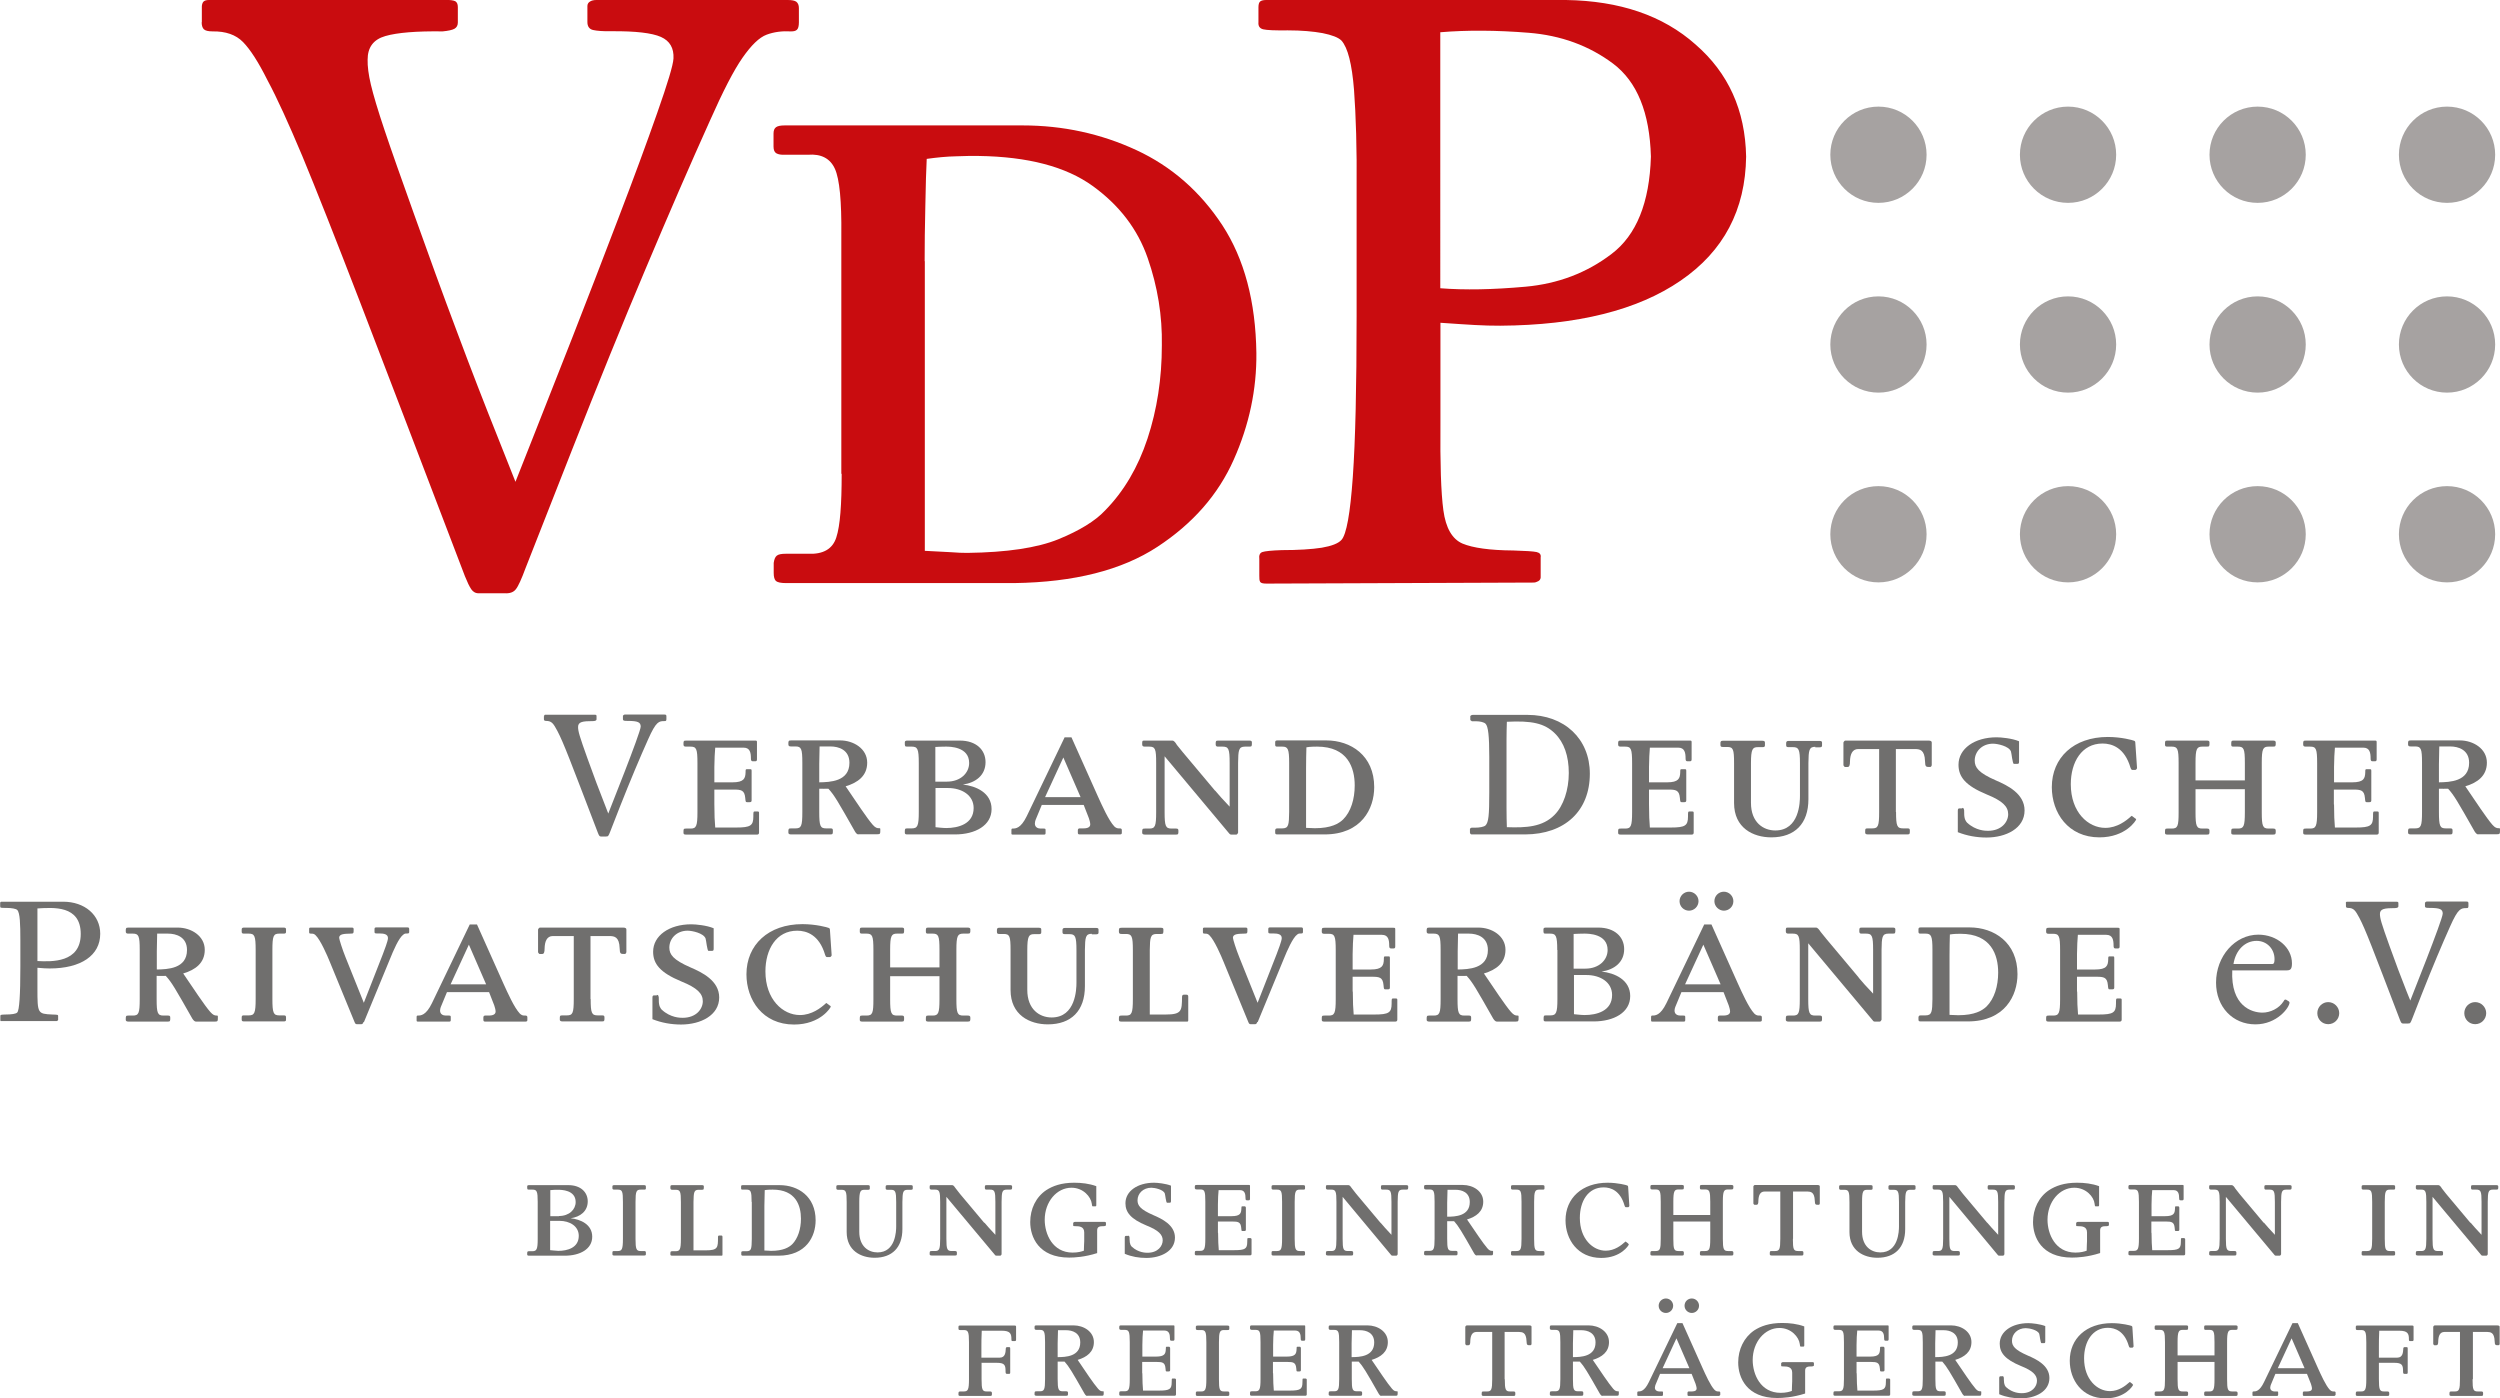 <?xml version="1.0" encoding="UTF-8"?>
<svg id="Ebene_1" data-name="Ebene 1" xmlns="http://www.w3.org/2000/svg" viewBox="0 0 144.92 81.05">
  <defs>
    <style>
      .cls-1 {
        fill: #706f6e;
      }

      .cls-2 {
        fill: #a6a2a1;
      }

      .cls-3 {
        fill: #c90c0f;
      }
    </style>
  </defs>
  <g>
    <path class="cls-1" d="M31.54,41.53c0-.07.02-.1.08-.1h2.82c.11,0,.14.01.14.08v.18c0,.07-.05.1-.18.11-.63,0-.89.04-.89.34,0,.25.08.53.55,1.84.34.95.69,1.88,1,2.66l.2.52c.02-.07,1.88-4.7,1.88-5.04,0-.25-.16-.33-.74-.33-.2,0-.29,0-.29-.11v-.19s.05-.07.11-.07h2.28c.1,0,.13.02.13.1v.17c0,.1-.04.11-.1.11-.33,0-.49,0-.96,1.06-.47,1.05-1.02,2.35-1.64,3.92l-.55,1.41c-.11.28-.12.3-.25.3h-.3c-.08,0-.11-.06-.17-.21-1.62-4.23-1.98-5.2-2.35-5.91-.23-.43-.33-.58-.65-.58-.11,0-.13-.04-.13-.11v-.17Z"/>
    <path class="cls-1" d="M41.41,46.63c0,.59.02,1.01.05,1.34h1.21c.84,0,1-.11,1-.64,0-.25,0-.29.07-.29h.18c.06,0,.08.02.08.08v1.15c0,.08-.05.11-.12.11h-4.1c-.12,0-.16-.02-.16-.11,0-.22,0-.24.16-.24h.25c.33,0,.4-.13.4-.95v-2.85c0-.82-.06-.95-.4-.95h-.25c-.11,0-.16-.02-.16-.13,0-.19,0-.22.16-.22h3.98c.11,0,.12.01.12.1v.98c0,.08-.02.12-.1.12h-.14c-.08,0-.11-.04-.11-.16,0-.33-.05-.63-.42-.63h-1.65c-.02.23-.05.71-.05,1.12v.89h1.05c.67,0,.75-.23.76-.59,0-.12,0-.17.06-.17h.22c.06,0,.07.02.07.11v1.69c0,.07-.02.11-.11.11h-.16c-.08,0-.08-.04-.1-.25-.04-.45-.24-.48-.67-.48h-1.12v.87Z"/>
  </g>
  <path class="cls-1" d="M49.76,48.37q-.1,0-.2-.17c-.99-1.74-1.19-2.1-1.54-2.48-.08,0-.45.01-.53,0v1.35c0,.82.06.95.4.95h.25c.11,0,.14.02.14.13,0,.18,0,.22-.14.22h-2.28c-.12,0-.16-.04-.16-.11,0-.21,0-.24.16-.24h.25c.34,0,.4-.13.4-.95v-2.86c0-.81-.06-.94-.4-.94h-.25c-.11,0-.16-.02-.16-.13,0-.18,0-.22.16-.22h2.84c.78,0,1.57.48,1.57,1.29,0,.76-.54,1.16-1.25,1.37.57.84,1.25,1.87,1.57,2.23.16.18.25.2.37.2.06,0,.07,0,.07.08,0,.24,0,.27-.17.27h-1.1ZM47.51,43.27c-.02.76-.02.84-.02,1.02v1.06c.61-.01,1.75-.04,1.75-1.13,0-.76-.63-.95-1.1-.95h-.63Z"/>
  <g>
    <path class="cls-1" d="M53.26,44.23c0-.82-.07-.95-.41-.95h-.25c-.15,0-.15-.02-.15-.24,0-.08.04-.11.15-.11h3.04c.95,0,1.49.54,1.49,1.25,0,.76-.57,1.19-1.31,1.3.75.08,1.66.47,1.66,1.42s-.94,1.47-2.12,1.47h-2.76c-.11,0-.15-.02-.15-.11,0-.21,0-.24.15-.24h.25c.34,0,.41-.14.41-.95v-2.85ZM54.89,45.31c.8,0,1.29-.51,1.29-1.08,0-.95-1.13-.95-1.35-.95-.23,0-.42.01-.61.02v2.01h.68ZM54.22,47.95c.11.01.43.05.63.05.69,0,1.59-.23,1.59-1.16,0-.75-.69-1.16-1.49-1.16h-.72v2.27Z"/>
    <path class="cls-1" d="M61.7,42.74h.41l1.53,3.42c.25.55.63,1.4.95,1.74.04.04.13.12.25.12h.08c.08,0,.11.04.11.1v.17c0,.06-.05.08-.11.08h-2.34c-.08,0-.1-.04-.1-.11v-.13c0-.07.04-.11.1-.11h.21c.12,0,.41-.01.41-.23,0-.11-.05-.27-.08-.36l-.3-.77h-2.43l-.36.87c-.02.06-.04.13-.04.21,0,.22.18.29.33.29h.18c.08,0,.11.01.11.08v.17c0,.06-.01.1-.08.1h-1.82c-.07,0-.08-.02-.08-.08v-.17c0-.06.01-.1.06-.1.18,0,.48,0,.83-.72l2.19-4.56ZM61.64,43.91l-1.06,2.3h2.06l-1-2.3Z"/>
    <path class="cls-1" d="M70.44,45.83c.25.3.39.45.84.93v-2.54c0-.81-.06-.94-.41-.94h-.25c-.08,0-.15-.01-.15-.13,0-.18,0-.22.15-.22h1.81c.11,0,.14.04.14.11,0,.21,0,.24-.14.24h-.26c-.37,0-.39.21-.4.94v4.05s-.04.11-.11.11h-.26c-.07,0-.1-.01-.15-.07l-3.74-4.47v3.24c0,.82.06.95.41.95h.25c.1,0,.14.02.14.13,0,.18,0,.22-.14.22h-1.8c-.13,0-.16-.05-.16-.11,0-.21,0-.24.16-.24h.25c.34,0,.4-.13.4-.95v-2.86c0-.8-.05-.94-.4-.94h-.25c-.1,0-.16-.02-.16-.13,0-.19,0-.22.11-.22h1.64c.1,0,.19.13.26.25l.34.42,1.87,2.23Z"/>
  </g>
  <g>
    <path class="cls-1" d="M74.73,44.23c0-.82-.07-.95-.4-.95h-.28c-.08,0-.13-.01-.13-.1v-.16c0-.07.04-.1.13-.1h2.83c1.42,0,2.78.87,2.78,2.71,0,1.25-.74,2.74-2.88,2.74h-2.72c-.12,0-.14-.02-.14-.12v-.12c.01-.08.04-.11.14-.11h.27c.37,0,.39-.2.4-.95v-2.85ZM75.71,47.99c.28.01.39.02.51.02.95,0,1.39-.27,1.64-.51.45-.45.67-1.18.67-1.97,0-1.02-.4-2.25-2.18-2.25-.11,0-.39,0-.62.04-.01.22-.02.87-.02,1.22v3.45Z"/>
    <path class="cls-1" d="M85.3,41.79s-.07-.02-.07-.08v-.2s.05-.07.14-.07h3.17c2.15,0,3.62,1.39,3.62,3.41,0,2.16-1.45,3.51-3.75,3.52h-3.07c-.08.01-.12-.04-.13-.1v-.22s.04-.07.1-.07h.18c.29,0,.53-.05.62-.13.18-.18.22-.59.22-1.9v-2.07c0-1.21-.06-1.78-.22-1.93-.08-.08-.31-.14-.54-.14h-.25ZM87.33,46.84c0,.49.01.78.02,1.11,1.11.04,2.07-.01,2.76-.71.52-.52.83-1.45.83-2.43s-.27-1.77-.81-2.3c-.6-.59-1.34-.74-2.78-.67-.01.31-.02.69-.02,1.05v3.97Z"/>
    <path class="cls-1" d="M95.59,46.63c0,.59.02,1.01.05,1.34h1.21c.84,0,1-.11,1-.64,0-.25,0-.29.07-.29h.18c.06,0,.08.02.08.08v1.15c0,.08-.05.11-.12.11h-4.1c-.12,0-.16-.02-.16-.11,0-.22,0-.24.16-.24h.25c.33,0,.4-.13.4-.95v-2.85c0-.82-.06-.95-.4-.95h-.25c-.11,0-.16-.02-.16-.13,0-.19,0-.22.16-.22h3.98c.11,0,.12.01.12.1v.98c0,.08-.02.12-.1.12h-.14c-.08,0-.11-.04-.11-.16,0-.33-.05-.63-.42-.63h-1.65c-.02.23-.05.71-.05,1.12v.89h1.05c.67,0,.75-.23.76-.59,0-.12,0-.17.06-.17h.22c.06,0,.07.02.07.11v1.69c0,.07-.02.11-.11.11h-.16c-.08,0-.08-.04-.1-.25-.04-.45-.24-.48-.67-.48h-1.12v.87Z"/>
    <path class="cls-1" d="M105.23,43.29c-.36,0-.39.19-.4.94v2.1c0,1.42-.79,2.21-2.15,2.21-1.05,0-2.16-.54-2.16-1.99v-2.31c0-.81-.05-.94-.4-.94h-.25c-.1,0-.14-.02-.14-.12v-.13c.01-.08.04-.11.14-.11h2.29c.12,0,.15.04.15.11v.16c0,.07-.04.1-.13.1h-.28c-.31,0-.4.11-.4.94v2.29c0,1.14.72,1.6,1.41,1.6,1.4,0,1.43-1.65,1.43-2.01v-1.88c0-.82-.07-.94-.41-.94h-.25c-.1,0-.14-.02-.14-.11v-.14c.01-.08.05-.11.14-.11h1.8c.12,0,.14.04.14.11v.16c0,.07-.04.1-.14.1h-.25Z"/>
  </g>
  <g>
    <path class="cls-1" d="M109.91,47.07c0,.82.06.95.41.95h.25c.11,0,.14.02.14.13,0,.18,0,.22-.14.22h-2.29c-.12,0-.16-.04-.16-.11,0-.22,0-.24.16-.24h.25c.34,0,.4-.13.4-.95v-3.65h-1.21c-.36,0-.47.33-.48.71,0,.24-.04.33-.14.33h-.16s-.08-.06-.08-.11v-1.31s.04-.11.12-.11h4.81c.13,0,.19.04.19.11v1.31s-.01.11-.1.11c-.24,0-.28,0-.29-.33-.02-.68-.31-.7-.57-.71h-1.12v3.65Z"/>
    <path class="cls-1" d="M113.74,46.83c.08,0,.13.04.12.28-.01.4.12.52.17.58.51.47,1.07.47,1.21.47.79,0,1.17-.52,1.17-.96s-.31-.77-1.25-1.15c-1.23-.51-1.63-1.02-1.63-1.72,0-.93.93-1.59,2.21-1.59.26,0,.9.06,1.3.23v1.17c0,.12-.02.14-.11.14h-.19c-.08,0-.13-.61-.17-.72-.12-.31-.78-.45-1.04-.45-.63,0-1.06.45-1.06.98,0,.4.22.71,1.23,1.15.65.28,1.66.76,1.66,1.74,0,1.04-1.08,1.57-2.21,1.57-.57,0-1.13-.1-1.66-.31v-1.24c0-.1.02-.14.1-.14h.16Z"/>
    <path class="cls-1" d="M123.78,47.44s.05.04.05.06c0,.05-.6,1.04-2.13,1.04-1.82,0-2.76-1.43-2.76-2.91,0-1.71,1.27-2.91,3.25-2.91.78,0,1.46.19,1.52.22.05.02.07.05.07.12l.1,1.47s-.04.1-.1.1h-.17c-.07,0-.1-.1-.11-.13-.34-1.16-1.07-1.4-1.62-1.4-1.21,0-1.84,1.08-1.84,2.36,0,1.63,1.01,2.53,2,2.53.69,0,1.22-.42,1.48-.66.05-.04.06-.05.08-.02l.17.13Z"/>
    <path class="cls-1" d="M127.27,45.24h2.86v-1.02c0-.82-.06-.94-.4-.94h-.25c-.11,0-.14-.01-.14-.13,0-.18,0-.22.14-.22h2.28c.12,0,.16.04.16.11,0,.21,0,.24-.16.24h-.25c-.33,0-.4.13-.4.94v2.87c0,.81.06.94.4.94h.25c.11,0,.16.02.16.13,0,.18,0,.22-.16.22h-2.28c-.12,0-.14-.04-.14-.11,0-.21,0-.24.14-.24h.25c.33,0,.4-.12.4-.94v-1.34h-2.86v1.34c0,.81.06.94.4.94h.26c.1,0,.15.02.15.13,0,.18,0,.22-.15.22h-2.29c-.12,0-.14-.04-.14-.11,0-.21,0-.24.14-.24h.25c.35,0,.4-.14.4-.94v-2.87c0-.81-.06-.94-.4-.94h-.25c-.11,0-.14-.02-.14-.13,0-.18,0-.22.14-.22h2.29c.12,0,.15.04.15.11,0,.22,0,.24-.15.24h-.26c-.33,0-.4.13-.4.94v1.02Z"/>
    <path class="cls-1" d="M135.3,46.63c0,.59.02,1.01.05,1.34h1.21c.84,0,1-.11,1-.64,0-.25,0-.29.07-.29h.18c.06,0,.08.02.08.08v1.15c0,.08-.05.11-.12.11h-4.1c-.12,0-.16-.02-.16-.11,0-.22,0-.24.16-.24h.25c.33,0,.4-.13.4-.95v-2.85c0-.82-.06-.95-.4-.95h-.25c-.11,0-.16-.02-.16-.13,0-.19,0-.22.16-.22h3.98c.11,0,.12.01.12.1v.98c0,.08-.02.12-.1.12h-.14c-.08,0-.11-.04-.11-.16,0-.33-.05-.63-.42-.63h-1.65c-.02.23-.05.71-.05,1.12v.89h1.05c.68,0,.75-.23.76-.59,0-.12,0-.17.06-.17h.22c.06,0,.07.02.07.11v1.69c0,.07-.02.11-.11.11h-.16c-.08,0-.08-.04-.1-.25-.04-.45-.24-.48-.68-.48h-1.12v.87Z"/>
  </g>
  <path class="cls-1" d="M143.66,48.37q-.1,0-.21-.17c-.99-1.74-1.19-2.1-1.54-2.48-.08,0-.45.01-.53,0v1.35c0,.82.06.95.4.95h.25c.11,0,.14.02.14.13,0,.18,0,.22-.14.22h-2.28c-.12,0-.16-.04-.16-.11,0-.21,0-.24.16-.24h.25c.34,0,.4-.13.4-.95v-2.86c0-.81-.06-.94-.4-.94h-.25c-.11,0-.16-.02-.16-.13,0-.18,0-.22.16-.22h2.84c.78,0,1.57.48,1.57,1.29,0,.76-.54,1.16-1.25,1.37.57.84,1.25,1.87,1.57,2.23.16.18.25.2.37.2.06,0,.07,0,.07.08,0,.24,0,.27-.17.27h-1.1ZM141.4,43.27c-.02.76-.02.84-.02,1.02v1.06c.61-.01,1.75-.04,1.75-1.13,0-.76-.63-.95-1.1-.95h-.63Z"/>
  <g>
    <path class="cls-1" d="M3.66,52.27c1.25,0,2.15.77,2.15,1.86,0,1.25-1.11,2.01-2.93,2.01-.2,0-.36-.01-.71-.04v1.19c0,1.47.01,1.48.87,1.52.3.01.33.01.33.08v.24s-.05.06-.08.06H.1c-.08.01-.08-.01-.08-.08v-.19c0-.1.01-.1.27-.11.4,0,.64-.04.71-.12.12-.13.18-.98.18-2.66v-1.52c0-.94-.02-1.6-.18-1.76-.07-.07-.31-.12-.64-.12s-.35,0-.35-.1v-.18c0-.07.04-.08.1-.08h3.57ZM2.17,55.71c.82.04,2.51.11,2.51-1.57s-1.6-1.53-2.51-1.48v3.05Z"/>
    <path class="cls-1" d="M11.36,59.22q-.1,0-.21-.17c-.99-1.74-1.19-2.1-1.54-2.48-.08,0-.45.01-.53,0v1.35c0,.82.06.95.4.95h.25c.11,0,.14.02.14.13,0,.18,0,.22-.14.22h-2.28c-.12,0-.16-.04-.16-.11,0-.21,0-.24.16-.24h.25c.34,0,.4-.13.4-.95v-2.86c0-.81-.06-.94-.4-.94h-.25c-.11,0-.16-.02-.16-.13,0-.18,0-.22.16-.22h2.85c.78,0,1.57.48,1.57,1.29,0,.76-.54,1.16-1.25,1.37.57.84,1.25,1.87,1.57,2.23.16.18.25.21.37.21.06,0,.07,0,.07.08,0,.24,0,.27-.17.27h-1.1ZM9.11,54.12c-.02.76-.02.84-.02,1.02v1.06c.61-.01,1.75-.04,1.75-1.13,0-.76-.63-.95-1.1-.95h-.63Z"/>
    <path class="cls-1" d="M14.82,55.07c0-.82-.06-.95-.4-.95h-.27c-.1,0-.14-.02-.14-.11v-.13c0-.08.04-.11.14-.11h2.29c.12,0,.14.04.14.11v.14c0,.08-.04.1-.14.1h-.25c-.34,0-.4.13-.4.95v2.84c0,.81.06.95.4.95h.25c.11,0,.14.02.14.12v.12c0,.08-.02.11-.14.11h-2.3c-.11,0-.13-.04-.13-.11v-.12c0-.11.04-.12.14-.12h.27c.33,0,.4-.13.4-.95v-2.84Z"/>
  </g>
  <g>
    <path class="cls-1" d="M21.07,59.25c-.04.1-.07.12-.13.12h-.25c-.06,0-.1-.02-.14-.13l-1.43-3.48c-.14-.35-.54-1.27-.82-1.54-.08-.08-.13-.1-.27-.1-.1,0-.11-.02-.11-.1v-.17c0-.06.02-.08.1-.08h2.37c.08,0,.11.02.11.1,0,.24,0,.25-.19.25-.33.01-.65.01-.65.24,0,.08.18.66.37,1.13l1.06,2.64,1.1-2.81c.08-.22.3-.77.3-.94,0-.22-.22-.27-.49-.27h-.16c-.08,0-.13-.01-.13-.08v-.17c0-.07.02-.1.1-.1h1.8c.07,0,.11.01.11.1v.17c0,.06-.04.08-.08.08-.12,0-.18,0-.25.06-.27.18-.59.94-.78,1.41l-1.51,3.66Z"/>
    <path class="cls-1" d="M27.24,53.59h.41l1.53,3.42c.25.55.63,1.4.95,1.74.04.04.13.12.25.12h.08c.08,0,.11.04.11.1v.17c0,.06-.05.08-.11.08h-2.34c-.08,0-.1-.04-.1-.11v-.13c0-.07.04-.11.1-.11h.2c.12,0,.41-.01.41-.23,0-.11-.05-.27-.08-.36l-.3-.77h-2.44l-.36.87c-.02.06-.04.13-.04.2,0,.22.18.29.33.29h.18c.08,0,.11.01.11.08v.17c0,.06-.01.1-.08.1h-1.82c-.07,0-.08-.02-.08-.08v-.17c0-.06.01-.1.06-.1.18,0,.48,0,.83-.72l2.19-4.56ZM27.18,54.76l-1.06,2.3h2.06l-1-2.3Z"/>
  </g>
  <g>
    <path class="cls-1" d="M34.24,57.91c0,.82.06.95.41.95h.25c.11,0,.14.02.14.13,0,.18,0,.22-.14.22h-2.29c-.12,0-.16-.04-.16-.11,0-.22,0-.24.16-.24h.25c.34,0,.4-.13.4-.95v-3.65h-1.21c-.36,0-.47.33-.48.71,0,.24-.04.33-.14.33h-.16s-.08-.06-.08-.11v-1.31s.04-.11.12-.11h4.81c.13,0,.19.04.19.11v1.31s-.01.11-.1.11c-.24,0-.28,0-.29-.33-.02-.67-.31-.7-.57-.71h-1.12v3.65Z"/>
    <path class="cls-1" d="M38.07,57.67c.08,0,.13.04.12.28-.01.4.12.52.17.58.51.47,1.07.47,1.21.47.8,0,1.17-.52,1.17-.96s-.31-.77-1.25-1.15c-1.23-.51-1.63-1.02-1.63-1.72,0-.93.93-1.59,2.21-1.59.27,0,.9.06,1.3.23v1.17c0,.12-.02.14-.11.14h-.19c-.08,0-.13-.61-.17-.72-.12-.31-.78-.45-1.04-.45-.63,0-1.06.45-1.06.98,0,.4.22.71,1.23,1.15.65.28,1.66.76,1.66,1.74,0,1.04-1.08,1.57-2.21,1.57-.57,0-1.13-.1-1.66-.31v-1.24c0-.1.02-.14.1-.14h.16Z"/>
    <path class="cls-1" d="M48.11,58.29s.05.04.05.06c0,.05-.6,1.04-2.13,1.04-1.82,0-2.76-1.43-2.76-2.91,0-1.71,1.27-2.91,3.25-2.91.78,0,1.46.19,1.52.22.05.02.07.05.07.12l.1,1.47s-.04.1-.1.1h-.17c-.07,0-.1-.1-.11-.13-.34-1.16-1.07-1.4-1.62-1.4-1.21,0-1.84,1.08-1.84,2.36,0,1.63,1.01,2.53,2,2.53.69,0,1.22-.42,1.48-.66.05-.04.06-.05.08-.02l.17.13Z"/>
    <path class="cls-1" d="M51.6,56.08h2.86v-1.02c0-.82-.06-.94-.4-.94h-.25c-.11,0-.14-.01-.14-.13,0-.18,0-.22.14-.22h2.28c.12,0,.16.04.16.11,0,.21,0,.24-.16.24h-.25c-.33,0-.4.13-.4.94v2.87c0,.81.06.94.4.94h.25c.11,0,.16.02.16.13,0,.18,0,.22-.16.22h-2.28c-.12,0-.14-.04-.14-.11,0-.21,0-.24.14-.24h.25c.33,0,.4-.12.4-.94v-1.34h-2.86v1.34c0,.81.06.94.4.94h.27c.1,0,.14.02.14.13,0,.18,0,.22-.14.22h-2.29c-.12,0-.14-.04-.14-.11,0-.21,0-.24.14-.24h.25c.35,0,.4-.14.4-.94v-2.87c0-.81-.06-.94-.4-.94h-.25c-.11,0-.14-.02-.14-.13,0-.18,0-.22.14-.22h2.29c.12,0,.14.04.14.11,0,.22,0,.24-.14.24h-.27c-.33,0-.4.13-.4.94v1.02Z"/>
    <path class="cls-1" d="M63.29,54.13c-.36,0-.39.19-.4.94v2.1c0,1.42-.79,2.21-2.15,2.21-1.05,0-2.16-.54-2.16-1.99v-2.31c0-.81-.05-.94-.4-.94h-.25c-.1,0-.14-.02-.14-.12v-.13c.01-.08.04-.11.14-.11h2.29c.12,0,.14.04.14.11v.16c0,.07-.04.1-.13.1h-.28c-.31,0-.4.11-.4.94v2.29c0,1.14.72,1.6,1.41,1.6,1.4,0,1.44-1.65,1.44-2.01v-1.88c0-.82-.07-.94-.41-.94h-.25c-.1,0-.15-.02-.15-.11v-.14c.01-.08.05-.11.15-.11h1.8c.12,0,.14.04.14.11v.16c0,.07-.04.1-.14.1h-.25Z"/>
  </g>
  <g>
    <path class="cls-1" d="M66.64,58.81h.93c.94,0,.94-.22.95-1,0-.07.01-.15.1-.15h.16c.07,0,.1.04.1.11v1.39s-.01.06-.05.06h-3.81c-.12,0-.16-.02-.16-.11,0-.21,0-.24.16-.24h.25c.33,0,.4-.13.4-.95v-2.84c0-.81-.06-.94-.4-.94h-.25c-.11,0-.16-.02-.16-.14,0-.18,0-.22.16-.22h2.28c.12,0,.14.04.14.11,0,.22,0,.25-.14.25h-.25c-.36,0-.39.19-.4.94v3.74Z"/>
    <path class="cls-1" d="M72.88,59.25c-.04.1-.07.12-.13.12h-.25c-.06,0-.1-.02-.14-.13l-1.43-3.48c-.14-.35-.54-1.27-.82-1.54-.08-.08-.13-.1-.27-.1-.1,0-.11-.02-.11-.1v-.17c0-.06.02-.08.1-.08h2.37c.08,0,.11.02.11.1,0,.24,0,.25-.19.25-.33.01-.65.01-.65.24,0,.08.18.66.37,1.13l1.06,2.64,1.1-2.81c.08-.22.3-.77.3-.94,0-.22-.22-.27-.49-.27h-.16c-.08,0-.13-.01-.13-.08v-.17c0-.07.02-.1.1-.1h1.8c.07,0,.11.01.11.1v.17c0,.06-.04.08-.08.08-.12,0-.18,0-.25.06-.26.18-.59.94-.78,1.41l-1.51,3.66Z"/>
  </g>
  <g>
    <path class="cls-1" d="M78.42,57.47c0,.59.02,1.01.05,1.34h1.2c.84,0,1-.11,1-.64,0-.25,0-.29.07-.29h.18c.06,0,.08.02.08.08v1.15c0,.08-.05.11-.12.11h-4.1c-.12,0-.16-.02-.16-.11,0-.22,0-.24.16-.24h.25c.33,0,.4-.13.4-.95v-2.84c0-.82-.06-.95-.4-.95h-.25c-.11,0-.16-.02-.16-.13,0-.19,0-.22.16-.22h3.98c.11,0,.12.01.12.1v.98c0,.08-.02.12-.1.12h-.14c-.08,0-.11-.04-.11-.16,0-.33-.05-.63-.42-.63h-1.65c-.02.23-.05.71-.05,1.12v.89h1.05c.67,0,.75-.23.76-.59,0-.12,0-.17.06-.17h.22c.06,0,.07.02.07.11v1.69c0,.07-.02.11-.11.11h-.16c-.08,0-.08-.04-.1-.25-.04-.45-.24-.48-.67-.48h-1.12v.87Z"/>
    <path class="cls-1" d="M86.77,59.22q-.1,0-.21-.17c-.99-1.74-1.19-2.1-1.54-2.48-.08,0-.45.01-.53,0v1.35c0,.82.06.95.4.95h.25c.11,0,.14.02.14.13,0,.18,0,.22-.14.22h-2.28c-.12,0-.16-.04-.16-.11,0-.21,0-.24.16-.24h.25c.34,0,.4-.13.4-.95v-2.86c0-.81-.06-.94-.4-.94h-.25c-.11,0-.16-.02-.16-.13,0-.18,0-.22.16-.22h2.84c.78,0,1.57.48,1.57,1.29,0,.76-.54,1.16-1.25,1.37.57.84,1.25,1.87,1.57,2.23.16.18.25.21.37.21.06,0,.07,0,.07.08,0,.24,0,.27-.17.27h-1.1ZM84.52,54.12c-.02.76-.02.84-.02,1.02v1.06c.62-.01,1.75-.04,1.75-1.13,0-.76-.63-.95-1.1-.95h-.63Z"/>
  </g>
  <path class="cls-1" d="M90.27,55.07c0-.82-.07-.95-.41-.95h-.25c-.14,0-.14-.02-.14-.24,0-.08.04-.11.14-.11h3.04c.95,0,1.5.54,1.5,1.25,0,.76-.57,1.19-1.31,1.3.75.08,1.66.47,1.66,1.42s-.94,1.47-2.12,1.47h-2.76c-.11,0-.14-.02-.14-.11,0-.21,0-.24.14-.24h.25c.34,0,.41-.14.41-.95v-2.84ZM91.9,56.15c.8,0,1.29-.51,1.29-1.08,0-.95-1.13-.95-1.35-.95-.23,0-.42.01-.62.02v2.01h.67ZM91.23,58.79c.11.01.43.05.63.05.69,0,1.59-.23,1.59-1.16,0-.75-.69-1.16-1.49-1.16h-.72v2.27Z"/>
  <g>
    <path class="cls-1" d="M98.8,53.59h.41l1.53,3.42c.25.55.63,1.4.95,1.74.04.04.13.12.25.12h.08c.08,0,.11.04.11.1v.17c0,.06-.05.08-.11.08h-2.34c-.08,0-.1-.04-.1-.11v-.13c0-.07.04-.11.1-.11h.2c.12,0,.41-.01.41-.23,0-.11-.05-.27-.08-.36l-.3-.77h-2.44l-.36.87c-.02.06-.04.13-.04.2,0,.22.18.29.33.29h.18c.08,0,.11.01.11.08v.17c0,.06-.01.1-.08.1h-1.82c-.07,0-.08-.02-.08-.08v-.17c0-.06.01-.1.06-.1.18,0,.48,0,.83-.72l2.19-4.56ZM97.36,52.24c0-.3.25-.55.55-.55s.55.25.55.55-.25.55-.55.55-.55-.24-.55-.55ZM98.74,54.76l-1.06,2.3h2.06l-1-2.3ZM100.48,52.24c0,.33-.27.55-.55.55s-.55-.24-.55-.55.25-.55.55-.55.55.25.55.55Z"/>
    <path class="cls-1" d="M107.74,56.67c.25.3.39.45.84.93v-2.54c0-.81-.06-.94-.41-.94h-.25c-.08,0-.14-.01-.14-.13,0-.18,0-.22.14-.22h1.81c.11,0,.14.04.14.11,0,.21,0,.24-.14.24h-.26c-.37,0-.39.21-.4.94v4.05s-.04.11-.11.11h-.26c-.07,0-.1-.01-.14-.07l-3.74-4.47v3.24c0,.82.06.95.41.95h.25c.1,0,.14.02.14.13,0,.18,0,.22-.14.22h-1.8c-.13,0-.16-.05-.16-.11,0-.21,0-.24.16-.24h.25c.34,0,.4-.13.4-.95v-2.86c0-.8-.05-.94-.4-.94h-.25c-.1,0-.16-.02-.16-.13,0-.19,0-.22.11-.22h1.64c.1,0,.19.13.27.25l.34.42,1.87,2.23Z"/>
  </g>
  <g>
    <path class="cls-1" d="M112.02,55.07c0-.82-.07-.95-.4-.95h-.28c-.08,0-.13-.01-.13-.1v-.16c0-.07.04-.1.13-.1h2.83c1.42,0,2.78.87,2.78,2.71,0,1.25-.74,2.74-2.88,2.74h-2.72c-.12,0-.14-.02-.14-.12v-.12c.01-.08.04-.11.14-.11h.27c.37,0,.39-.21.4-.95v-2.84ZM113.01,58.83c.28.01.39.02.51.02.95,0,1.39-.27,1.64-.51.45-.45.67-1.18.67-1.96,0-1.02-.4-2.25-2.18-2.25-.11,0-.39,0-.62.04-.01.22-.02.87-.02,1.22v3.45Z"/>
    <path class="cls-1" d="M120.41,57.47c0,.59.02,1.01.05,1.34h1.2c.84,0,1-.11,1-.64,0-.25,0-.29.07-.29h.18c.06,0,.08.02.08.08v1.15c0,.08-.05.11-.12.11h-4.1c-.12,0-.16-.02-.16-.11,0-.22,0-.24.16-.24h.25c.33,0,.4-.13.4-.95v-2.84c0-.82-.06-.95-.4-.95h-.25c-.11,0-.16-.02-.16-.13,0-.19,0-.22.16-.22h3.98c.11,0,.12.01.12.1v.98c0,.08-.02.12-.1.12h-.14c-.08,0-.11-.04-.11-.16,0-.33-.05-.63-.42-.63h-1.65c-.02.23-.05.71-.05,1.12v.89h1.05c.68,0,.75-.23.76-.59,0-.12,0-.17.06-.17h.22c.06,0,.07.02.07.11v1.69c0,.07-.02.11-.11.11h-.16c-.08,0-.08-.04-.1-.25-.04-.45-.24-.48-.67-.48h-1.12v.87Z"/>
  </g>
  <g>
    <path class="cls-1" d="M129.4,56.24c-.1,2.09,1.14,2.46,1.75,2.46.45,0,.96-.24,1.22-.65.06-.1.07-.12.15-.1l.16.1s.04.04.04.06c0,.29-.72,1.27-1.98,1.27-1.31,0-2.28-1.01-2.28-2.42,0-1.53,1.1-2.78,2.45-2.78,1.08,0,1.95.74,1.95,1.66,0,.31-.07.41-.29.41h-3.16ZM131.74,55.88c.07,0,.11-.08.11-.28,0-.6-.45-1.06-1.04-1.06-.67,0-1.21.53-1.34,1.34h2.27Z"/>
    <path class="cls-1" d="M135.6,58.73c0,.35-.28.64-.64.64s-.63-.29-.63-.64.28-.64.63-.64.64.29.64.64Z"/>
  </g>
  <g>
    <path class="cls-1" d="M135.98,52.37c0-.07.02-.1.08-.1h2.82c.11,0,.15.01.15.08v.18c0,.07-.05.1-.18.11-.63,0-.89.04-.89.34,0,.25.08.53.55,1.84.34.95.69,1.88,1,2.66l.21.52c.02-.07,1.88-4.7,1.88-5.04,0-.25-.16-.33-.74-.33-.21,0-.29,0-.29-.11v-.19s.05-.07.11-.07h2.28c.1,0,.13.02.13.1v.17c0,.1-.04.11-.1.11-.33,0-.49,0-.96,1.06-.47,1.05-1.02,2.35-1.64,3.92l-.55,1.41c-.11.28-.12.3-.25.3h-.3c-.08,0-.11-.06-.17-.21-1.62-4.23-1.98-5.2-2.35-5.91-.23-.43-.33-.58-.65-.58-.11,0-.13-.04-.13-.11v-.17Z"/>
    <path class="cls-1" d="M144.12,58.73c0,.35-.28.64-.64.64s-.63-.29-.63-.64.28-.64.63-.64.64.29.64.64Z"/>
  </g>
  <g>
    <path class="cls-1" d="M31.17,69.67c0-.62-.05-.71-.31-.71h-.19c-.11,0-.11-.02-.11-.18,0-.06.03-.08.11-.08h2.28c.71,0,1.12.41,1.12.94,0,.57-.43.9-.99.98.56.06,1.25.35,1.25,1.07s-.71,1.1-1.59,1.1h-2.07c-.08,0-.11-.02-.11-.08,0-.15,0-.18.11-.18h.19c.25,0,.31-.11.31-.71v-2.14ZM32.4,70.49c.6,0,.97-.38.97-.81,0-.71-.85-.71-1.01-.71-.17,0-.32,0-.46.02v1.51h.51ZM31.89,72.47c.08,0,.33.04.47.04.52,0,1.19-.17,1.19-.87,0-.56-.52-.87-1.12-.87h-.54v1.7Z"/>
    <path class="cls-1" d="M36.11,69.67c0-.62-.04-.71-.3-.71h-.2c-.07,0-.11-.02-.11-.08v-.1c0-.06.03-.08.11-.08h1.72c.09,0,.11.03.11.08v.11c0,.06-.03.07-.11.07h-.19c-.25,0-.3.1-.3.71v2.14c0,.61.05.71.3.71h.19c.08,0,.11.02.11.09v.09c0,.06-.02.08-.11.08h-1.73c-.08,0-.1-.03-.1-.08v-.09c0-.08.03-.09.11-.09h.2c.24,0,.3-.1.3-.71v-2.14Z"/>
  </g>
  <g>
    <path class="cls-1" d="M40.21,72.48h.7c.71,0,.71-.16.71-.75,0-.05,0-.11.07-.11h.12c.05,0,.07.03.07.08v1.04s0,.05-.04.05h-2.86c-.09,0-.12-.02-.12-.08,0-.15,0-.18.12-.18h.19c.24,0,.3-.1.3-.71v-2.14c0-.61-.04-.71-.3-.71h-.19c-.08,0-.12-.02-.12-.11,0-.14,0-.16.12-.16h1.71c.09,0,.11.03.11.08,0,.16,0,.19-.11.19h-.19c-.27,0-.29.14-.3.71v2.81Z"/>
    <path class="cls-1" d="M43.57,69.67c0-.62-.05-.71-.3-.71h-.21c-.06,0-.1,0-.1-.07v-.12c0-.05.03-.07.1-.07h2.13c1.07,0,2.09.65,2.09,2.04,0,.94-.55,2.05-2.16,2.05h-2.04c-.09,0-.11-.02-.11-.09v-.09c0-.06.03-.08.11-.08h.2c.28,0,.29-.15.3-.71v-2.14ZM44.31,72.49c.21,0,.29.02.38.02.71,0,1.04-.2,1.23-.38.33-.33.51-.89.51-1.48,0-.77-.3-1.69-1.64-1.69-.08,0-.29,0-.46.03,0,.16-.02.65-.02.91v2.59Z"/>
  </g>
  <g>
    <path class="cls-1" d="M52.61,68.97c-.27,0-.29.14-.3.71v1.57c0,1.07-.6,1.66-1.61,1.66-.79,0-1.62-.41-1.62-1.49v-1.74c0-.61-.04-.71-.3-.71h-.19c-.07,0-.11-.02-.11-.09v-.1c0-.06.03-.08.11-.08h1.72c.09,0,.11.03.11.08v.12c0,.05-.03.07-.1.07h-.21c-.23,0-.3.08-.3.71v1.72c0,.86.54,1.2,1.06,1.2,1.05,0,1.08-1.24,1.08-1.51v-1.41c0-.62-.05-.71-.31-.71h-.19c-.07,0-.11-.02-.11-.08v-.11c0-.06.04-.08.11-.08h1.35c.09,0,.11.03.11.08v.12c0,.05-.03.07-.11.07h-.19Z"/>
    <path class="cls-1" d="M57.07,70.88c.19.23.29.33.63.7v-1.91c0-.61-.04-.71-.31-.71h-.19c-.06,0-.11,0-.11-.1,0-.14,0-.16.11-.16h1.36c.08,0,.11.03.11.08,0,.15,0,.18-.11.18h-.2c-.28,0-.29.15-.3.71v3.04s-.03.08-.08.08h-.2c-.05,0-.07,0-.11-.05l-2.81-3.36v2.43c0,.62.05.71.31.71h.19c.07,0,.11.02.11.1,0,.14,0,.16-.11.16h-1.35c-.1,0-.12-.04-.12-.08,0-.15,0-.18.12-.18h.19c.25,0,.3-.1.3-.71v-2.14c0-.6-.04-.71-.3-.71h-.19c-.07,0-.12-.02-.12-.1,0-.14,0-.16.08-.16h1.23c.07,0,.14.1.2.19l.25.32,1.4,1.67Z"/>
  </g>
  <g>
    <path class="cls-1" d="M63.6,72.64c-.72.23-1.32.26-1.62.26-1.78,0-2.26-1.2-2.26-2.06,0-.76.33-1.45.93-1.85.37-.24.87-.43,1.62-.43.43,0,.87.05,1.28.2v1.1c0,.05-.02.07-.06.07h-.12c-.06,0-.06,0-.08-.15-.05-.4-.49-.93-1.18-.93-.85,0-1.55.81-1.55,1.86,0,.82.45,1.9,1.62,1.9.31,0,.51-.06.65-.11,0-.29.02-.44.02-.55v-.51c0-.35-.31-.36-.49-.36-.12,0-.15,0-.15-.05v-.14s.03-.06.1-.06h1.73s.07,0,.07.06v.14s-.03.05-.14.05c-.18,0-.37,0-.37.24v1.31Z"/>
    <path class="cls-1" d="M65.39,71.63c.06,0,.1.03.09.21,0,.3.09.39.13.43.38.35.81.35.91.35.6,0,.88-.39.88-.72s-.24-.58-.94-.86c-.92-.38-1.22-.77-1.22-1.29,0-.7.7-1.19,1.66-1.19.2,0,.68.05.98.17v.88c0,.09-.02.11-.08.11h-.15c-.06,0-.1-.46-.13-.54-.09-.23-.59-.33-.78-.33-.47,0-.8.33-.8.73,0,.3.16.53.92.86.49.21,1.25.57,1.25,1.3,0,.78-.81,1.18-1.66,1.18-.43,0-.85-.07-1.25-.24v-.93c0-.07.02-.11.07-.11h.12Z"/>
    <path class="cls-1" d="M70.61,71.47c0,.44.02.76.04,1h.9c.63,0,.75-.08.75-.48,0-.19,0-.22.05-.22h.14s.06.02.06.06v.86c0,.06-.04.08-.09.08h-3.08c-.09,0-.12-.02-.12-.08,0-.16,0-.18.12-.18h.19c.24,0,.3-.1.3-.71v-2.14c0-.62-.04-.71-.3-.71h-.19c-.08,0-.12-.02-.12-.1,0-.14,0-.16.12-.16h2.99c.08,0,.09,0,.09.07v.73c0,.06-.02.09-.07.09h-.11c-.06,0-.08-.03-.08-.12,0-.24-.04-.47-.32-.47h-1.24c-.02.17-.04.53-.04.84v.67h.79c.51,0,.56-.17.57-.44,0-.09,0-.13.05-.13h.16s.05.02.05.08v1.27c0,.05-.02.08-.08.08h-.12c-.06,0-.06-.03-.07-.19-.03-.33-.18-.36-.51-.36h-.84v.65Z"/>
    <path class="cls-1" d="M74.32,69.67c0-.62-.04-.71-.3-.71h-.2c-.07,0-.11-.02-.11-.08v-.1c0-.06.03-.08.11-.08h1.72c.09,0,.11.03.11.08v.11c0,.06-.03.07-.11.07h-.19c-.25,0-.3.1-.3.71v2.14c0,.61.05.71.3.71h.19c.08,0,.11.02.11.09v.09c0,.06-.02.08-.11.08h-1.73c-.08,0-.1-.03-.1-.08v-.09c0-.08.03-.09.11-.09h.2c.24,0,.3-.1.3-.71v-2.14Z"/>
    <path class="cls-1" d="M80.03,70.88c.19.23.29.33.63.7v-1.91c0-.61-.04-.71-.31-.71h-.19c-.06,0-.11,0-.11-.1,0-.14,0-.16.11-.16h1.36c.08,0,.11.03.11.08,0,.15,0,.18-.11.18h-.2c-.28,0-.29.15-.3.71v3.04s-.03.08-.08.08h-.2c-.05,0-.07,0-.11-.05l-2.8-3.36v2.43c0,.62.04.71.31.71h.19c.07,0,.11.02.11.1,0,.14,0,.16-.11.16h-1.35c-.1,0-.12-.04-.12-.08,0-.15,0-.18.12-.18h.19c.25,0,.3-.1.3-.71v-2.14c0-.6-.04-.71-.3-.71h-.19c-.07,0-.12-.02-.12-.1,0-.14,0-.16.08-.16h1.23c.07,0,.14.1.2.19l.25.32,1.4,1.67Z"/>
  </g>
  <g>
    <path class="cls-1" d="M85.6,72.78q-.07,0-.15-.13c-.74-1.3-.9-1.57-1.16-1.86-.06,0-.33,0-.4,0v1.01c0,.62.04.71.3.71h.19c.08,0,.11.02.11.1,0,.14,0,.16-.11.16h-1.71c-.09,0-.12-.03-.12-.08,0-.15,0-.18.12-.18h.19c.25,0,.3-.1.3-.71v-2.14c0-.61-.04-.71-.3-.71h-.19c-.08,0-.12-.02-.12-.1,0-.14,0-.16.12-.16h2.13c.59,0,1.18.36,1.18.97,0,.57-.41.87-.94,1.03.43.63.94,1.4,1.18,1.67.12.14.19.15.28.15.04,0,.05,0,.05.06,0,.18,0,.2-.13.2h-.82ZM83.91,68.96c-.02.57-.02.63-.02.77v.8c.46,0,1.31-.03,1.31-.85,0-.57-.47-.71-.82-.71h-.47Z"/>
    <path class="cls-1" d="M88.2,69.67c0-.62-.04-.71-.3-.71h-.2c-.07,0-.11-.02-.11-.08v-.1c0-.06.03-.08.11-.08h1.72c.09,0,.11.03.11.08v.11c0,.06-.03.07-.11.07h-.19c-.25,0-.3.1-.3.71v2.14c0,.61.04.71.3.71h.19c.08,0,.11.02.11.09v.09c0,.06-.02.08-.11.08h-1.73c-.08,0-.1-.03-.1-.08v-.09c0-.08.03-.09.11-.09h.2c.25,0,.3-.1.3-.71v-2.14Z"/>
    <path class="cls-1" d="M94.38,72.09s.04.03.04.05c0,.04-.45.78-1.6.78-1.37,0-2.07-1.08-2.07-2.18,0-1.28.95-2.18,2.44-2.18.59,0,1.1.14,1.14.16.04.02.05.04.05.09l.07,1.1s-.03.07-.07.07h-.13c-.05,0-.07-.07-.08-.1-.25-.87-.8-1.05-1.21-1.05-.91,0-1.38.81-1.38,1.77,0,1.22.76,1.9,1.5,1.9.52,0,.91-.32,1.11-.5.04-.03.04-.04.06-.02l.13.1Z"/>
    <path class="cls-1" d="M97,70.43h2.14v-.77c0-.62-.05-.71-.3-.71h-.19c-.08,0-.11,0-.11-.1,0-.14,0-.16.11-.16h1.71c.09,0,.12.03.12.08,0,.15,0,.18-.12.18h-.19c-.24,0-.3.1-.3.71v2.15c0,.61.05.71.3.71h.19c.08,0,.12.02.12.1,0,.14,0,.16-.12.16h-1.71c-.09,0-.11-.03-.11-.08,0-.15,0-.18.11-.18h.19c.24,0,.3-.09.3-.71v-1h-2.14v1c0,.61.04.71.3.71h.2c.07,0,.11.02.11.1,0,.14,0,.16-.11.16h-1.72c-.09,0-.11-.03-.11-.08,0-.15,0-.18.11-.18h.19c.26,0,.3-.11.3-.71v-2.15c0-.61-.04-.71-.3-.71h-.19c-.08,0-.11-.02-.11-.1,0-.14,0-.16.11-.16h1.72c.09,0,.11.03.11.08,0,.16,0,.18-.11.18h-.2c-.24,0-.3.1-.3.71v.77Z"/>
    <path class="cls-1" d="M103.93,71.81c0,.62.04.71.31.71h.19c.08,0,.11.02.11.1,0,.14,0,.16-.11.16h-1.72c-.09,0-.12-.03-.12-.08,0-.16,0-.18.12-.18h.19c.25,0,.3-.1.3-.71v-2.74h-.91c-.27,0-.35.24-.36.53,0,.18-.03.24-.11.24h-.12s-.06-.04-.06-.08v-.99s.03-.08.09-.08h3.61c.1,0,.15.03.15.08v.99s0,.08-.07.08c-.18,0-.21,0-.22-.24-.02-.51-.24-.52-.42-.53h-.84v2.74Z"/>
  </g>
  <g>
    <path class="cls-1" d="M110.74,68.97c-.27,0-.29.14-.3.71v1.57c0,1.07-.6,1.66-1.61,1.66-.79,0-1.62-.41-1.62-1.49v-1.74c0-.61-.04-.71-.3-.71h-.19c-.07,0-.11-.02-.11-.09v-.1c0-.06.03-.08.11-.08h1.72c.09,0,.11.03.11.08v.12c0,.05-.03.07-.1.07h-.21c-.24,0-.3.08-.3.71v1.72c0,.86.54,1.2,1.06,1.2,1.05,0,1.08-1.24,1.08-1.51v-1.41c0-.62-.05-.71-.31-.71h-.19c-.07,0-.11-.02-.11-.08v-.11c0-.06.04-.08.11-.08h1.35c.09,0,.11.03.11.08v.12c0,.05-.03.07-.11.07h-.19Z"/>
    <path class="cls-1" d="M115.2,70.88c.19.23.29.33.63.7v-1.91c0-.61-.04-.71-.31-.71h-.19c-.06,0-.11,0-.11-.1,0-.14,0-.16.11-.16h1.36c.08,0,.11.03.11.08,0,.15,0,.18-.11.18h-.2c-.28,0-.29.15-.3.71v3.04s-.03.08-.08.08h-.2c-.05,0-.07,0-.11-.05l-2.8-3.36v2.43c0,.62.04.71.31.71h.19c.07,0,.11.02.11.1,0,.14,0,.16-.11.16h-1.35c-.1,0-.12-.04-.12-.08,0-.15,0-.18.12-.18h.19c.25,0,.3-.1.3-.71v-2.14c0-.6-.04-.71-.3-.71h-.19c-.07,0-.12-.02-.12-.1,0-.14,0-.16.08-.16h1.23c.07,0,.14.1.2.19l.25.32,1.4,1.67Z"/>
    <path class="cls-1" d="M121.73,72.64c-.72.23-1.32.26-1.62.26-1.78,0-2.26-1.2-2.26-2.06,0-.76.33-1.45.93-1.85.37-.24.87-.43,1.62-.43.43,0,.87.05,1.28.2v1.1c0,.05-.02.07-.06.07h-.12c-.06,0-.06,0-.08-.15-.04-.4-.49-.93-1.18-.93-.85,0-1.55.81-1.55,1.86,0,.82.45,1.9,1.62,1.9.31,0,.51-.06.65-.11,0-.29.02-.44.02-.55v-.51c0-.35-.31-.36-.49-.36-.12,0-.14,0-.14-.05v-.14s.03-.06.1-.06h1.73s.07,0,.07.06v.14s-.03.05-.14.05c-.18,0-.37,0-.37.24v1.31Z"/>
  </g>
  <g>
    <path class="cls-1" d="M124.72,71.47c0,.44.02.76.04,1h.91c.63,0,.75-.08.75-.48,0-.19,0-.22.05-.22h.14s.06.02.06.06v.86c0,.06-.04.08-.09.08h-3.08c-.09,0-.12-.02-.12-.08,0-.16,0-.18.12-.18h.19c.24,0,.3-.1.3-.71v-2.14c0-.62-.05-.71-.3-.71h-.19c-.08,0-.12-.02-.12-.1,0-.14,0-.16.12-.16h2.99c.08,0,.09,0,.09.07v.73c0,.06-.02.09-.07.09h-.11c-.06,0-.08-.03-.08-.12,0-.24-.04-.47-.32-.47h-1.24c-.02.17-.04.53-.04.84v.67h.79c.51,0,.56-.17.57-.44,0-.09,0-.13.04-.13h.16s.05.02.05.08v1.27c0,.05-.02.08-.08.08h-.12c-.06,0-.06-.03-.07-.19-.03-.33-.18-.36-.51-.36h-.84v.65Z"/>
    <path class="cls-1" d="M131.24,70.88c.19.23.29.33.63.7v-1.91c0-.61-.04-.71-.31-.71h-.19c-.06,0-.11,0-.11-.1,0-.14,0-.16.11-.16h1.36c.08,0,.11.03.11.08,0,.15,0,.18-.11.18h-.2c-.28,0-.29.15-.3.71v3.04s-.03.08-.08.08h-.2c-.05,0-.07,0-.11-.05l-2.81-3.36v2.43c0,.62.05.71.31.71h.19c.07,0,.11.02.11.1,0,.14,0,.16-.11.16h-1.35c-.1,0-.12-.04-.12-.08,0-.15,0-.18.12-.18h.19c.25,0,.3-.1.3-.71v-2.14c0-.6-.04-.71-.3-.71h-.19c-.07,0-.12-.02-.12-.1,0-.14,0-.16.08-.16h1.23c.07,0,.15.1.2.19l.25.32,1.4,1.67Z"/>
  </g>
  <g>
    <path class="cls-1" d="M137.51,69.67c0-.62-.04-.71-.3-.71h-.2c-.07,0-.11-.02-.11-.08v-.1c0-.06.03-.08.11-.08h1.72c.09,0,.11.03.11.08v.11c0,.06-.03.07-.11.07h-.19c-.25,0-.3.1-.3.71v2.14c0,.61.04.71.3.71h.19c.08,0,.11.02.11.09v.09c0,.06-.02.08-.11.08h-1.73c-.08,0-.1-.03-.1-.08v-.09c0-.08.03-.09.11-.09h.2c.25,0,.3-.1.3-.71v-2.14Z"/>
    <path class="cls-1" d="M143.22,70.88c.19.23.29.33.63.7v-1.91c0-.61-.04-.71-.31-.71h-.19c-.06,0-.11,0-.11-.1,0-.14,0-.16.11-.16h1.36c.08,0,.11.03.11.08,0,.15,0,.18-.11.18h-.2c-.28,0-.29.15-.3.71v3.04s-.03.08-.08.08h-.2c-.05,0-.07,0-.11-.05l-2.81-3.36v2.43c0,.62.05.71.31.71h.19c.07,0,.11.02.11.1,0,.14,0,.16-.11.16h-1.35c-.1,0-.12-.04-.12-.08,0-.15,0-.18.12-.18h.19c.25,0,.3-.1.3-.71v-2.14c0-.6-.04-.71-.3-.71h-.19c-.07,0-.12-.02-.12-.1,0-.14,0-.16.08-.16h1.23c.07,0,.15.1.2.19l.25.32,1.4,1.67Z"/>
  </g>
  <g>
    <path class="cls-1" d="M56.9,79.01v.94c0,.62.05.71.3.71h.19c.07,0,.11.02.11.1,0,.14,0,.16-.11.16h-1.72c-.09,0-.11-.03-.11-.08,0-.15,0-.18.11-.18h.19c.25,0,.31-.09.31-.71v-2.14c0-.62-.05-.71-.31-.71h-.19c-.07,0-.11,0-.11-.1,0-.14,0-.16.08-.16h3.18c.06,0,.08.02.08.07v.75c0,.05-.02.08-.07.08h-.14c-.05,0-.06-.03-.06-.11,0-.32-.07-.49-.56-.49h-1.16c-.02.3-.02.79-.02.9v.66h1.07c.32,0,.33-.33.34-.47,0-.1.02-.14.08-.14h.11c.06,0,.07.02.07.09v1.39s0,.07-.05.07h-.14c-.07,0-.08-.04-.08-.17,0-.35-.07-.47-.51-.47h-.89Z"/>
    <path class="cls-1" d="M63.02,80.92q-.07,0-.15-.13c-.74-1.3-.9-1.57-1.16-1.86-.06,0-.33,0-.4,0v1.01c0,.62.05.71.3.71h.19c.08,0,.11.02.11.1,0,.14,0,.16-.11.16h-1.71c-.09,0-.12-.03-.12-.08,0-.15,0-.18.12-.18h.19c.25,0,.3-.1.3-.71v-2.14c0-.61-.05-.71-.3-.71h-.19c-.08,0-.12-.02-.12-.1,0-.14,0-.16.12-.16h2.14c.59,0,1.18.36,1.18.97,0,.57-.41.87-.94,1.03.42.63.94,1.4,1.18,1.67.12.14.19.15.28.15.05,0,.05,0,.05.06,0,.18,0,.2-.13.2h-.82ZM61.33,77.1c-.02.57-.02.63-.02.77v.8c.46,0,1.31-.03,1.31-.85,0-.57-.47-.71-.82-.71h-.47Z"/>
  </g>
  <g>
    <path class="cls-1" d="M66.22,79.61c0,.44.02.76.04,1h.91c.63,0,.75-.08.75-.48,0-.19,0-.22.05-.22h.14s.06.02.06.06v.86c0,.06-.04.08-.09.08h-3.08c-.09,0-.12-.02-.12-.08,0-.16,0-.18.12-.18h.19c.24,0,.3-.1.3-.71v-2.14c0-.62-.05-.71-.3-.71h-.19c-.08,0-.12-.02-.12-.1,0-.14,0-.16.12-.16h2.99c.08,0,.09,0,.09.07v.73c0,.06-.02.09-.07.09h-.11c-.06,0-.08-.03-.08-.12,0-.24-.04-.47-.32-.47h-1.24c-.02.17-.04.53-.04.84v.67h.79c.51,0,.56-.17.57-.44,0-.09,0-.13.04-.13h.16s.05.02.05.08v1.27c0,.05-.02.08-.08.08h-.12c-.06,0-.06-.03-.07-.19-.03-.33-.18-.36-.51-.36h-.84v.65Z"/>
    <path class="cls-1" d="M69.93,77.81c0-.62-.05-.71-.3-.71h-.2c-.07,0-.11-.02-.11-.08v-.1c0-.06.03-.08.11-.08h1.72c.09,0,.11.03.11.08v.11c0,.06-.03.07-.11.07h-.19c-.25,0-.3.1-.3.71v2.14c0,.61.04.71.3.71h.19c.08,0,.11.02.11.09v.09c0,.06-.02.08-.11.08h-1.73c-.08,0-.1-.03-.1-.08v-.09c0-.08.03-.09.11-.09h.2c.24,0,.3-.1.3-.71v-2.14Z"/>
    <path class="cls-1" d="M73.8,79.61c0,.44.02.76.04,1h.91c.63,0,.75-.08.75-.48,0-.19,0-.22.05-.22h.14s.06.02.06.06v.86c0,.06-.04.08-.09.08h-3.08c-.09,0-.12-.02-.12-.08,0-.16,0-.18.12-.18h.19c.24,0,.3-.1.3-.71v-2.14c0-.62-.04-.71-.3-.71h-.19c-.08,0-.12-.02-.12-.1,0-.14,0-.16.12-.16h2.99c.08,0,.09,0,.09.07v.73c0,.06-.02.09-.07.09h-.11c-.06,0-.08-.03-.08-.12,0-.24-.04-.47-.32-.47h-1.24c-.02.17-.04.53-.04.84v.67h.79c.51,0,.56-.17.57-.44,0-.09,0-.13.04-.13h.16s.05.02.05.08v1.27c0,.05-.02.08-.08.08h-.12c-.06,0-.06-.03-.07-.19-.03-.33-.18-.36-.51-.36h-.84v.65Z"/>
  </g>
  <g>
    <path class="cls-1" d="M80.07,80.92q-.07,0-.15-.13c-.74-1.3-.9-1.57-1.16-1.86-.06,0-.33,0-.4,0v1.01c0,.62.04.71.3.71h.19c.08,0,.11.02.11.1,0,.14,0,.16-.11.16h-1.71c-.09,0-.12-.03-.12-.08,0-.15,0-.18.12-.18h.19c.25,0,.3-.1.3-.71v-2.14c0-.61-.04-.71-.3-.71h-.19c-.08,0-.12-.02-.12-.1,0-.14,0-.16.12-.16h2.13c.59,0,1.18.36,1.18.97,0,.57-.41.87-.94,1.03.43.63.94,1.4,1.18,1.67.12.14.19.15.28.15.04,0,.05,0,.05.06,0,.18,0,.2-.13.2h-.82ZM78.37,77.1c-.02.57-.02.63-.02.77v.8c.46,0,1.31-.03,1.31-.85,0-.57-.47-.71-.82-.71h-.47Z"/>
    <path class="cls-1" d="M87.23,79.95c0,.62.05.71.31.71h.19c.08,0,.11.02.11.1,0,.14,0,.16-.11.16h-1.72c-.09,0-.12-.03-.12-.08,0-.16,0-.18.12-.18h.19c.25,0,.3-.1.3-.71v-2.74h-.91c-.27,0-.35.24-.36.53,0,.18-.03.24-.11.24h-.12s-.06-.04-.06-.08v-.99s.03-.08.09-.08h3.61c.1,0,.14.03.14.08v.99s0,.08-.07.08c-.18,0-.21,0-.22-.24-.02-.51-.24-.52-.43-.53h-.84v2.74Z"/>
    <path class="cls-1" d="M92.89,80.92q-.07,0-.15-.13c-.74-1.3-.9-1.57-1.16-1.86-.06,0-.34,0-.4,0v1.01c0,.62.04.71.3.71h.19c.08,0,.11.02.11.1,0,.14,0,.16-.11.16h-1.71c-.09,0-.12-.03-.12-.08,0-.15,0-.18.12-.18h.19c.25,0,.3-.1.3-.71v-2.14c0-.61-.04-.71-.3-.71h-.19c-.08,0-.12-.02-.12-.1,0-.14,0-.16.12-.16h2.13c.59,0,1.18.36,1.18.97,0,.57-.41.87-.94,1.03.43.63.94,1.4,1.18,1.67.12.14.19.15.28.15.04,0,.05,0,.05.06,0,.18,0,.2-.13.2h-.82ZM91.2,77.1c-.02.57-.02.63-.02.77v.8c.46,0,1.31-.03,1.31-.85,0-.57-.47-.71-.82-.71h-.47Z"/>
    <path class="cls-1" d="M97.22,76.7h.31l1.15,2.57c.19.42.47,1.05.71,1.3.03.03.1.09.19.09h.06c.06,0,.08.03.08.07v.13s-.04.06-.08.06h-1.75c-.06,0-.07-.03-.07-.08v-.1c0-.05.03-.08.07-.08h.15c.09,0,.31,0,.31-.17,0-.08-.04-.2-.06-.27l-.23-.58h-1.83l-.27.65s-.03.1-.03.15c0,.16.14.22.25.22h.14c.06,0,.08,0,.08.06v.13s0,.07-.06.07h-1.37c-.05,0-.06-.02-.06-.06v-.13s0-.07.05-.07c.13,0,.36,0,.62-.54l1.65-3.42ZM96.15,75.69c0-.23.19-.42.42-.42s.42.19.42.42-.19.42-.42.42-.42-.18-.42-.42ZM97.18,77.58l-.8,1.73h1.55l-.75-1.73ZM98.49,75.69c0,.24-.2.42-.42.42s-.42-.18-.42-.42.19-.42.42-.42.42.19.42.42Z"/>
  </g>
  <g>
    <path class="cls-1" d="M104.64,80.78c-.72.23-1.32.26-1.62.26-1.78,0-2.26-1.2-2.26-2.06,0-.76.33-1.45.93-1.86.37-.24.87-.43,1.62-.43.43,0,.87.05,1.28.2v1.1c0,.05-.02.07-.06.07h-.12c-.06,0-.06,0-.08-.15-.05-.4-.49-.93-1.18-.93-.85,0-1.55.81-1.55,1.86,0,.82.45,1.9,1.62,1.9.31,0,.51-.06.65-.11,0-.29.02-.44.02-.55v-.51c0-.35-.31-.36-.49-.36-.12,0-.15,0-.15-.05v-.14s.03-.06.1-.06h1.73s.07,0,.07.06v.14s-.03.05-.14.05c-.18,0-.37,0-.37.24v1.31Z"/>
    <path class="cls-1" d="M107.63,79.61c0,.44.02.76.04,1h.9c.63,0,.75-.08.75-.48,0-.19,0-.22.05-.22h.14s.06.02.06.06v.86c0,.06-.04.08-.09.08h-3.08c-.09,0-.12-.02-.12-.08,0-.16,0-.18.12-.18h.19c.25,0,.3-.1.3-.71v-2.14c0-.62-.04-.71-.3-.71h-.19c-.08,0-.12-.02-.12-.1,0-.14,0-.16.12-.16h2.99c.08,0,.09,0,.09.07v.73c0,.06-.02.09-.07.09h-.11c-.06,0-.08-.03-.08-.12,0-.24-.04-.47-.32-.47h-1.24c-.02.17-.04.53-.04.84v.67h.79c.51,0,.56-.17.57-.44,0-.09,0-.13.05-.13h.16s.05.02.05.08v1.27c0,.05-.02.08-.08.08h-.12c-.06,0-.06-.03-.07-.19-.03-.33-.18-.36-.51-.36h-.84v.65Z"/>
  </g>
  <g>
    <path class="cls-1" d="M113.9,80.92q-.07,0-.15-.13c-.74-1.3-.9-1.57-1.16-1.86-.06,0-.33,0-.4,0v1.01c0,.62.04.71.3.71h.19c.08,0,.11.02.11.1,0,.14,0,.16-.11.16h-1.71c-.09,0-.12-.03-.12-.08,0-.15,0-.18.12-.18h.19c.25,0,.3-.1.3-.71v-2.14c0-.61-.04-.71-.3-.71h-.19c-.08,0-.12-.02-.12-.1,0-.14,0-.16.12-.16h2.13c.59,0,1.18.36,1.18.97,0,.57-.41.87-.94,1.03.43.63.94,1.4,1.18,1.67.12.14.19.15.28.15.04,0,.05,0,.05.06,0,.18,0,.2-.13.2h-.82ZM112.2,77.1c-.02.57-.02.63-.02.77v.8c.46,0,1.31-.03,1.31-.85,0-.57-.47-.71-.82-.71h-.47Z"/>
    <path class="cls-1" d="M116.07,79.77c.06,0,.1.03.09.21,0,.3.09.39.13.43.38.35.81.35.91.35.6,0,.88-.39.88-.72s-.24-.58-.94-.86c-.92-.38-1.22-.77-1.22-1.29,0-.7.7-1.19,1.66-1.19.2,0,.68.05.98.17v.88c0,.09-.02.11-.08.11h-.14c-.06,0-.1-.46-.13-.54-.09-.23-.59-.33-.78-.33-.47,0-.8.33-.8.73,0,.3.16.53.92.86.49.21,1.25.57,1.25,1.3,0,.78-.81,1.18-1.66,1.18-.42,0-.85-.07-1.25-.24v-.93c0-.07.02-.11.07-.11h.12Z"/>
    <path class="cls-1" d="M123.61,80.23s.04.03.04.05c0,.04-.45.78-1.6.78-1.37,0-2.07-1.08-2.07-2.18,0-1.28.95-2.18,2.44-2.18.59,0,1.09.14,1.14.16.04.02.05.04.05.09l.07,1.1s-.03.07-.07.07h-.13c-.05,0-.07-.07-.08-.1-.25-.87-.81-1.05-1.21-1.05-.9,0-1.38.81-1.38,1.77,0,1.22.76,1.9,1.5,1.9.52,0,.91-.32,1.11-.5.04-.03.05-.04.06-.02l.13.1Z"/>
    <path class="cls-1" d="M126.23,78.57h2.14v-.77c0-.62-.04-.71-.3-.71h-.19c-.08,0-.11,0-.11-.1,0-.14,0-.16.11-.16h1.71c.09,0,.12.03.12.08,0,.15,0,.18-.12.18h-.19c-.24,0-.3.1-.3.71v2.15c0,.61.04.71.3.71h.19c.08,0,.12.02.12.1,0,.14,0,.16-.12.16h-1.71c-.09,0-.11-.03-.11-.08,0-.15,0-.18.11-.18h.19c.24,0,.3-.09.3-.71v-1h-2.14v1c0,.61.04.71.3.71h.2c.07,0,.11.02.11.1,0,.14,0,.16-.11.16h-1.72c-.09,0-.11-.03-.11-.08,0-.15,0-.18.11-.18h.19c.26,0,.3-.11.3-.71v-2.15c0-.61-.05-.71-.3-.71h-.19c-.08,0-.11-.02-.11-.1,0-.14,0-.16.11-.16h1.72c.09,0,.11.03.11.08,0,.16,0,.18-.11.18h-.2c-.24,0-.3.1-.3.71v.77Z"/>
  </g>
  <g>
    <path class="cls-1" d="M132.89,76.7h.31l1.15,2.57c.19.42.47,1.05.71,1.3.03.03.1.09.19.09h.06c.06,0,.08.03.08.07v.13s-.04.06-.08.06h-1.75c-.06,0-.07-.03-.07-.08v-.1c0-.05.03-.08.07-.08h.15c.09,0,.31,0,.31-.17,0-.08-.04-.2-.06-.27l-.23-.58h-1.83l-.27.65s-.03.1-.03.15c0,.16.14.22.24.22h.14c.06,0,.08,0,.08.06v.13s0,.07-.06.07h-1.37c-.05,0-.06-.02-.06-.06v-.13s0-.07.05-.07c.14,0,.36,0,.62-.54l1.65-3.42ZM132.84,77.58l-.8,1.73h1.55l-.75-1.73Z"/>
    <path class="cls-1" d="M137.9,79.01v.94c0,.62.05.71.3.71h.19c.07,0,.11.02.11.1,0,.14,0,.16-.11.16h-1.72c-.09,0-.11-.03-.11-.08,0-.15,0-.18.11-.18h.19c.25,0,.31-.09.31-.71v-2.14c0-.62-.05-.71-.31-.71h-.19c-.07,0-.11,0-.11-.1,0-.14,0-.16.08-.16h3.19c.06,0,.08.02.08.07v.75c0,.05-.02.08-.07.08h-.14c-.05,0-.06-.03-.06-.11,0-.32-.07-.49-.56-.49h-1.16c-.02.3-.02.79-.02.9v.66h1.07c.32,0,.33-.33.34-.47,0-.1.02-.14.08-.14h.11c.06,0,.07.02.07.09v1.39s0,.07-.05.07h-.14c-.07,0-.08-.04-.08-.17,0-.35-.07-.47-.51-.47h-.89Z"/>
    <path class="cls-1" d="M143.33,79.95c0,.62.04.71.31.71h.19c.08,0,.11.02.11.1,0,.14,0,.16-.11.16h-1.72c-.09,0-.12-.03-.12-.08,0-.16,0-.18.12-.18h.19c.25,0,.3-.1.3-.71v-2.74h-.9c-.27,0-.35.24-.36.53,0,.18-.03.24-.11.24h-.12s-.06-.04-.06-.08v-.99s.03-.08.09-.08h3.61c.1,0,.15.03.15.08v.99s0,.08-.07.08c-.18,0-.21,0-.22-.24-.02-.51-.24-.52-.42-.53h-.84v2.74Z"/>
  </g>
  <path class="cls-3" d="M11.69,1.29c0,.18.04.31.12.4.09.09.26.13.52.13.75-.01,1.34.19,1.76.62.42.43.89,1.16,1.41,2.2.57,1.06,1.24,2.54,2.03,4.42.78,1.88,1.9,4.71,3.36,8.5,1.46,3.78,3.47,9.07,6.06,15.84.14.35.26.6.37.76.11.16.26.24.45.23h1.47c.3.02.52-.05.66-.23.14-.17.33-.59.57-1.24l2.7-6.87c1.5-3.81,2.92-7.31,4.26-10.48,1.34-3.18,2.58-6.04,3.73-8.59.75-1.69,1.37-2.9,1.88-3.63.51-.73.97-1.18,1.4-1.34.43-.16.9-.22,1.41-.19.15,0,.26-.02.34-.09.08-.07.12-.21.12-.44V.47c0-.17-.05-.29-.15-.37-.1-.07-.27-.1-.5-.1h-11.09c-.15,0-.28.03-.37.09-.1.06-.15.15-.15.26v.93c0,.25.11.41.33.46.22.05.58.08,1.08.07,1.38-.01,2.33.1,2.85.33.52.23.76.65.73,1.25-.02.39-.34,1.44-.94,3.15-.6,1.71-1.35,3.75-2.25,6.1-.9,2.35-1.79,4.68-2.69,6.97-.9,2.3-1.66,4.23-2.28,5.79-.62,1.56-.95,2.4-1,2.53l-1-2.52c-.77-1.92-1.57-3.98-2.39-6.18-.83-2.2-1.65-4.46-2.48-6.79-.75-2.1-1.33-3.73-1.72-4.9-.39-1.16-.65-2.04-.79-2.63-.14-.59-.2-1.07-.19-1.45,0-.71.33-1.17,1.03-1.37.69-.2,1.8-.29,3.32-.27.32-.03.55-.08.68-.15.14-.08.2-.2.2-.37V.41c0-.17-.05-.28-.15-.34-.11-.05-.29-.08-.55-.07h-13.73c-.15,0-.25.03-.32.1-.06.07-.1.19-.09.37v.82h0Z"/>
  <path class="cls-3" d="M53.6,15.14c0-.93.01-1.99.04-3.21.02-1.21.05-2.12.08-2.72.58-.08,1.15-.14,1.72-.15.56-.02.99-.03,1.28-.02,2.87.04,5.07.62,6.62,1.74,1.55,1.12,2.61,2.51,3.19,4.18.58,1.67.85,3.36.82,5.06,0,1.93-.28,3.73-.83,5.4-.55,1.67-1.37,3.06-2.46,4.17-.58.62-1.49,1.17-2.71,1.67-1.23.5-2.99.76-5.27.79-.28,0-.59-.01-.95-.04-.36-.02-.86-.05-1.52-.08V15.14h0ZM48.79,27.47c0,1.79-.09,3.01-.31,3.68-.21.67-.76.99-1.63.95h-1.29c-.26,0-.43.03-.53.11-.1.08-.15.22-.18.42v.58c0,.23.04.38.13.47.1.08.29.12.57.12h13.26c3.46-.05,6.22-.75,8.28-2.1,2.06-1.35,3.53-3.03,4.43-5.06.9-2.02,1.33-4.08,1.31-6.17-.04-2.99-.7-5.46-1.97-7.41-1.28-1.95-2.94-3.41-4.99-4.36-2.05-.95-4.25-1.43-6.59-1.43h-13.79c-.23,0-.4.03-.5.1-.1.07-.15.19-.15.37v.76c0,.2.06.33.17.39.11.06.27.09.48.08h1.35c.77-.06,1.29.22,1.56.82.27.6.39,1.88.37,3.82v13.85h0Z"/>
  <path class="cls-3" d="M83.49,1.87c1.54-.13,3.25-.12,5.12.03,1.88.15,3.51.75,4.9,1.79,1.39,1.05,2.12,2.84,2.19,5.39-.08,2.67-.84,4.55-2.28,5.64-1.44,1.1-3.11,1.73-4.99,1.9-1.89.17-3.53.2-4.94.09V1.87h0ZM73.41,0c-.15,0-.26.02-.34.07-.08.05-.12.17-.12.34v.88c-.02.22.07.36.28.41.21.05.69.07,1.42.06.8,0,1.47.06,2.02.16.54.11.91.25,1.09.43.37.41.61,1.36.73,2.86.11,1.5.17,3.4.15,5.72v7.39c0,4.1-.07,7.2-.22,9.33-.15,2.12-.37,3.34-.66,3.65-.18.2-.56.35-1.14.45-.58.09-1.36.14-2.33.14-.59.02-.96.06-1.11.11-.15.05-.21.19-.18.42v.94c0,.17,0,.29.05.37.04.07.16.1.36.1l15.49-.06c.09,0,.18-.03.27-.08.09-.05.13-.12.14-.21v-1.17c.03-.17-.06-.27-.24-.31-.19-.04-.64-.07-1.34-.09-1.37-.01-2.35-.15-2.95-.4-.6-.26-.97-.9-1.11-1.93-.14-1.03-.19-2.72-.17-5.06v-5.81c.83.06,1.49.1,2,.13.5.03.99.04,1.47.04,4.47-.03,7.96-.9,10.45-2.61,2.5-1.71,3.76-4.11,3.8-7.19-.05-2.69-1.03-4.85-2.93-6.5C96.39.89,93.88.05,90.78,0h-17.37Z"/>
  <path class="cls-2" d="M141.85,6.18c1.54,0,2.79,1.25,2.79,2.79s-1.25,2.79-2.79,2.79-2.79-1.25-2.79-2.79c0-1.54,1.25-2.79,2.79-2.79h0Z"/>
  <path class="cls-2" d="M141.85,17.18c1.54,0,2.79,1.25,2.79,2.79s-1.25,2.79-2.79,2.79c-1.54,0-2.79-1.25-2.79-2.79s1.25-2.79,2.79-2.79h0Z"/>
  <path class="cls-2" d="M141.85,28.18c1.54,0,2.79,1.25,2.79,2.79s-1.25,2.79-2.79,2.79-2.79-1.25-2.79-2.79,1.25-2.79,2.79-2.79h0Z"/>
  <path class="cls-2" d="M130.87,6.18c1.54,0,2.79,1.25,2.79,2.79s-1.25,2.79-2.79,2.79-2.79-1.25-2.79-2.79,1.25-2.79,2.79-2.79h0Z"/>
  <path class="cls-2" d="M130.87,17.18c1.54,0,2.79,1.25,2.79,2.79s-1.25,2.79-2.79,2.79c-1.54,0-2.79-1.25-2.79-2.79s1.25-2.79,2.79-2.79h0Z"/>
  <path class="cls-2" d="M130.87,28.18c1.54,0,2.79,1.25,2.79,2.79s-1.25,2.79-2.79,2.79-2.79-1.25-2.79-2.79,1.25-2.79,2.79-2.79h0Z"/>
  <path class="cls-2" d="M119.88,6.18c1.54,0,2.79,1.25,2.79,2.79s-1.25,2.79-2.79,2.79-2.79-1.25-2.79-2.79,1.25-2.79,2.79-2.79h0Z"/>
  <path class="cls-2" d="M119.88,17.18c1.54,0,2.79,1.25,2.79,2.79s-1.25,2.79-2.79,2.79c-1.54,0-2.79-1.25-2.79-2.79s1.25-2.79,2.79-2.79h0Z"/>
  <path class="cls-2" d="M119.88,28.18c1.54,0,2.79,1.25,2.79,2.79,0,1.54-1.25,2.79-2.79,2.79s-2.79-1.25-2.79-2.79,1.25-2.79,2.79-2.79h0Z"/>
  <path class="cls-2" d="M108.89,6.18c1.54,0,2.79,1.25,2.79,2.79s-1.25,2.79-2.79,2.79-2.79-1.25-2.79-2.79c0-1.54,1.25-2.79,2.79-2.79h0Z"/>
  <path class="cls-2" d="M108.89,17.18c1.54,0,2.79,1.25,2.79,2.79s-1.25,2.79-2.79,2.79c-1.54,0-2.79-1.25-2.79-2.79s1.25-2.79,2.79-2.79h0Z"/>
  <path class="cls-2" d="M108.89,28.18c1.54,0,2.79,1.25,2.79,2.79s-1.25,2.79-2.79,2.79-2.79-1.25-2.79-2.79,1.25-2.79,2.79-2.79h0Z"/>
</svg>
